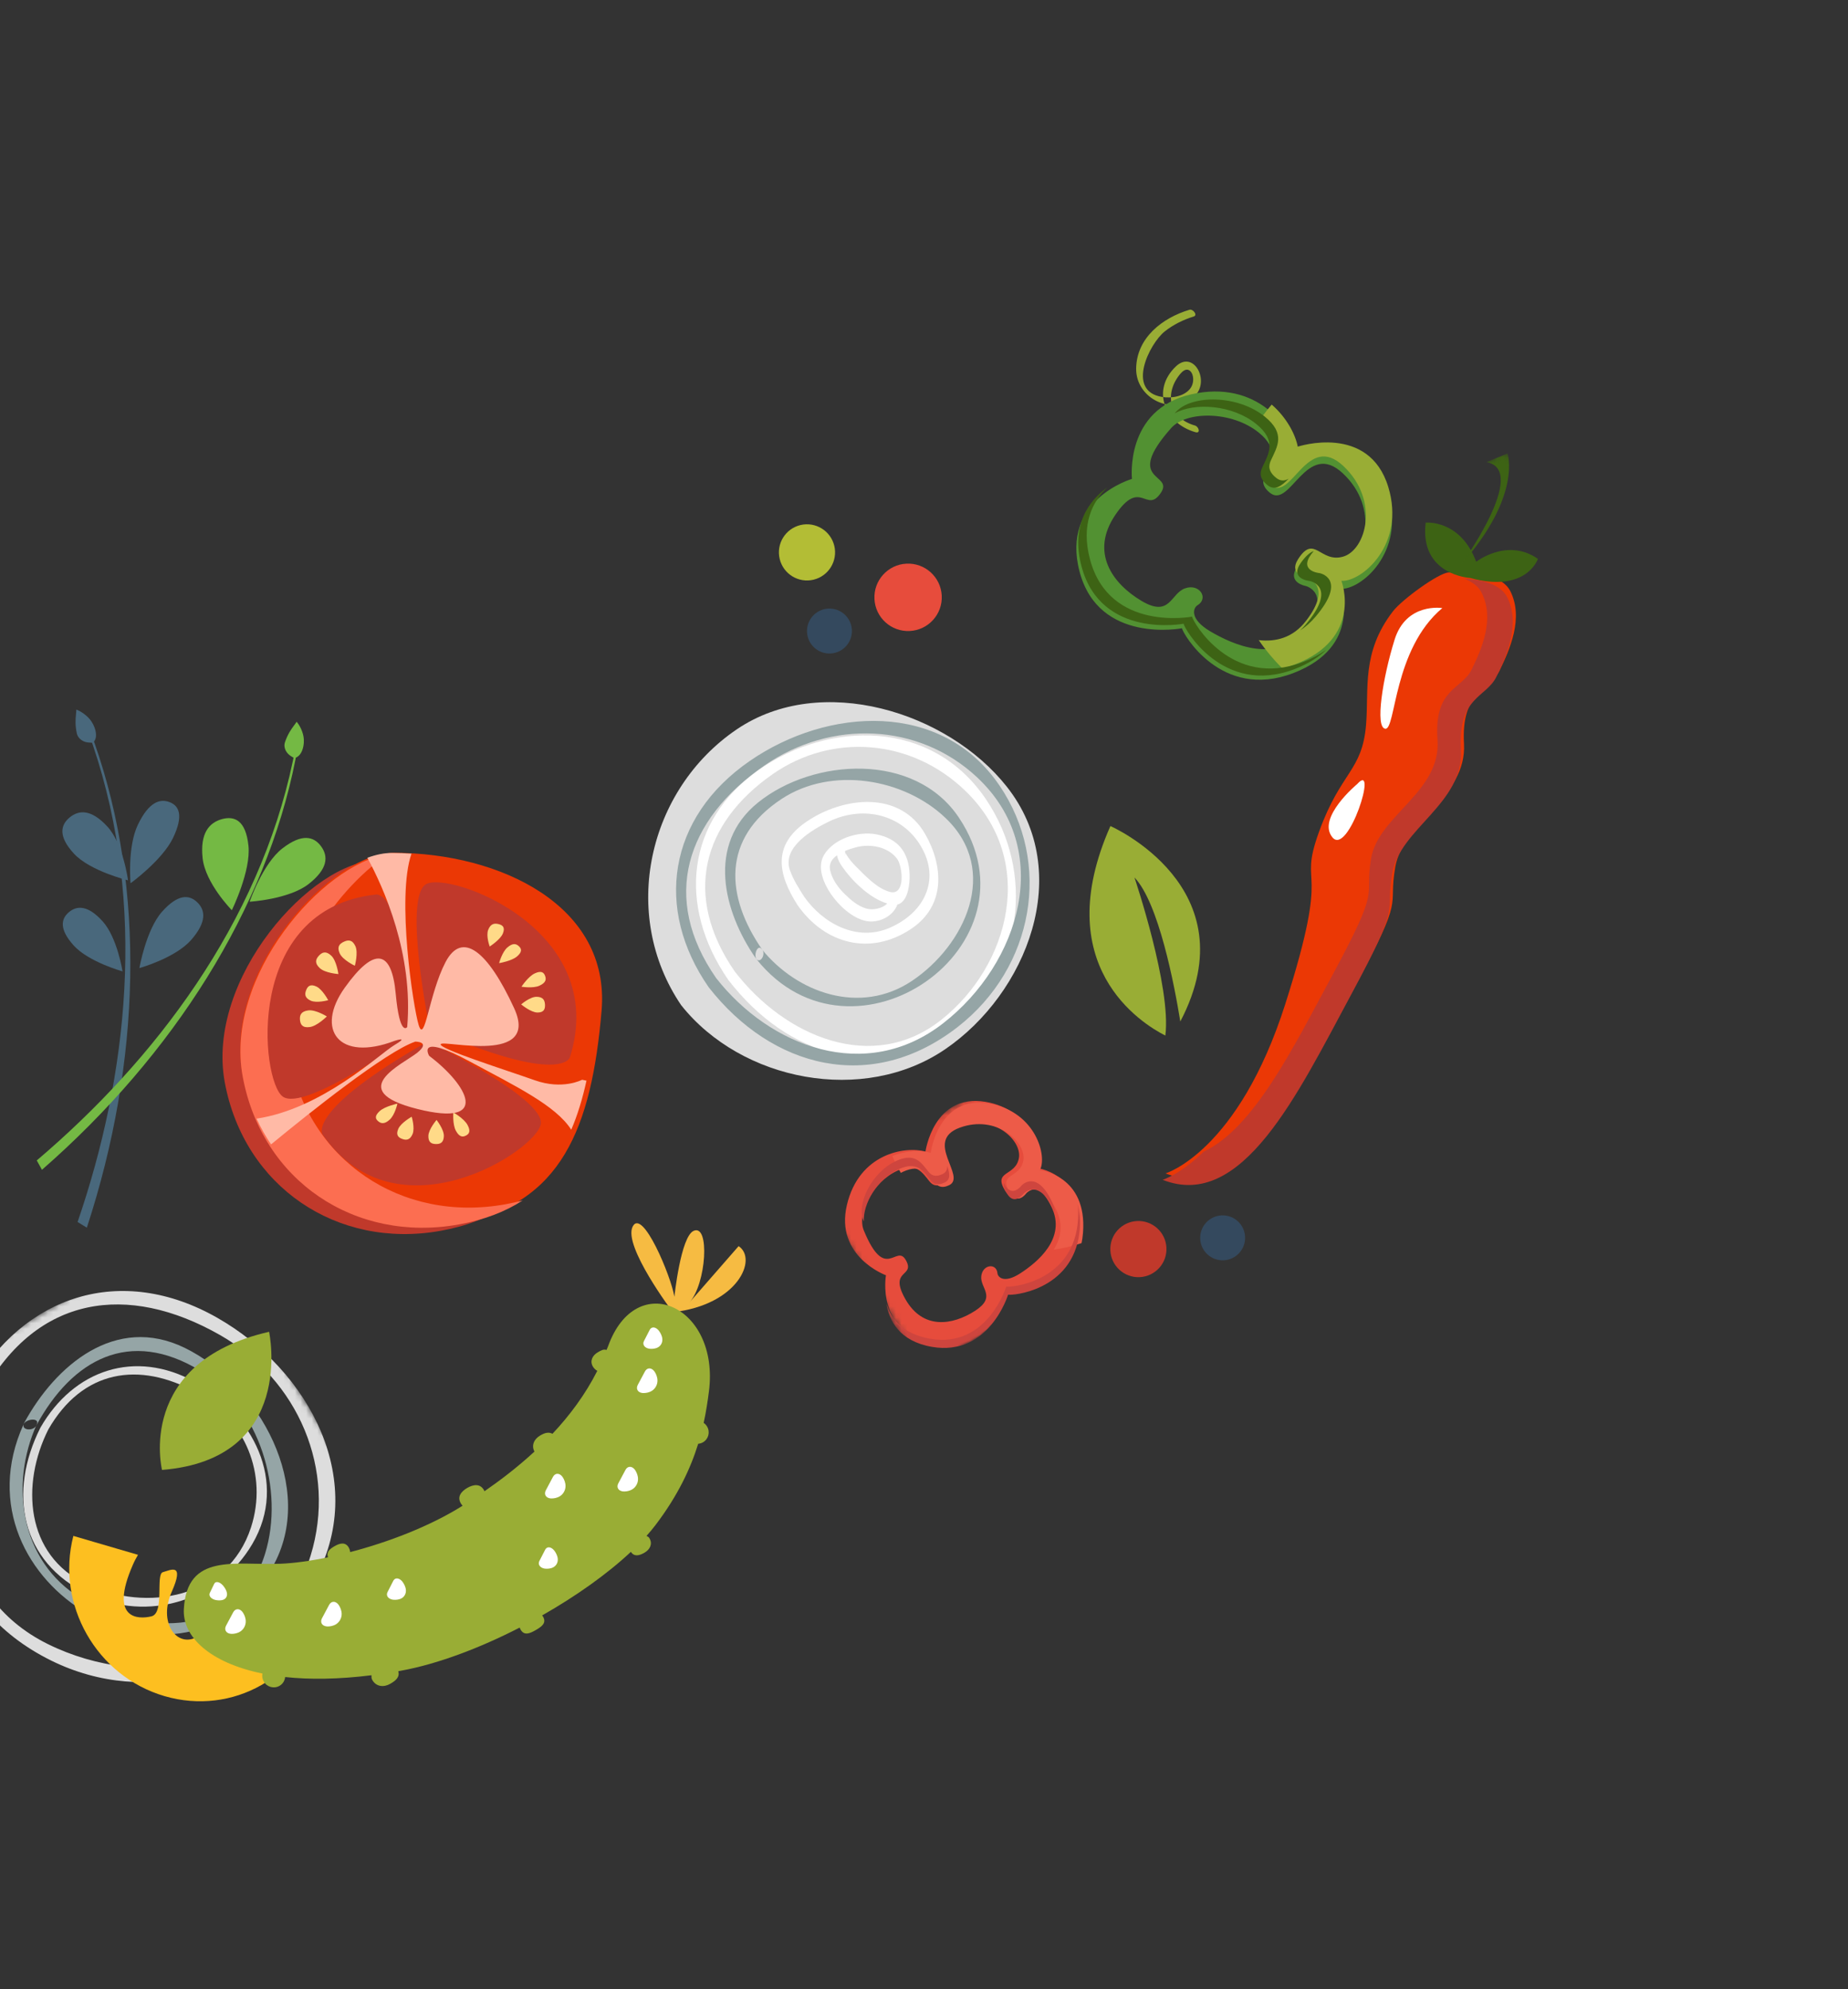 <svg width="329" height="354" viewBox="0 0 329 354" fill="none" xmlns="http://www.w3.org/2000/svg">
<rect x="0" y="0" width="329" height="354" fill="#333333" stroke="none"/>
<mask id="mask0" mask-type="alpha" maskUnits="userSpaceOnUse" x="-24" y="217" width="96" height="96">
<path fill-rule="evenodd" clip-rule="evenodd" d="M34.987 217.196L71.301 277.633L12.758 312.809L-23.556 252.372L34.987 217.196Z" fill="white"/>
</mask>
<g mask="url(#mask0)">
<path fill-rule="evenodd" clip-rule="evenodd" d="M39.171 237.612C53.134 245.564 59.984 261.608 55.298 276.87C49.002 297.417 25.732 301.111 8.521 292.615C-8.962 283.977 -10.505 263.424 -2.904 247.718C6.6 230.637 22.649 228.196 39.171 237.612ZM9.111 295.548C26.243 304.014 46.413 298.073 55.737 281.707C65.947 263.778 55.062 243.874 38.696 234.548C21.573 224.782 4.109 230.486 -5.176 247.186C-14.169 265.745 -10.332 285.946 9.111 295.548Z" fill="#DDDDDD"/>
</g>
<path fill-rule="evenodd" clip-rule="evenodd" d="M34.96 247.834C43.612 252.597 47.74 262.408 44.689 271.836C40.576 284.529 26.016 287.003 15.345 281.93C4.505 276.778 3.719 264.141 8.602 254.419C14.685 243.823 24.726 242.184 34.96 247.834ZM15.688 283.738C26.312 288.787 38.956 284.958 44.917 274.805C51.448 263.693 44.824 251.545 34.69 245.953C24.084 240.091 13.132 243.753 7.189 254.106C1.409 265.6 3.629 277.991 15.688 283.738Z" fill="#DDDDDD"/>
<path fill-rule="evenodd" clip-rule="evenodd" d="M6.441 253.756C12.825 241.976 23.056 236.257 35.691 243.985C46.306 250.473 50.663 265.211 47.204 276.494C42.653 291.401 25.715 291.298 14.457 284.497C3.483 277.888 1.746 264.091 6.544 253.513C7.113 252.27 4.648 252.507 4.201 253.492C-8.859 282.232 33.033 306.239 48.511 278.901C56.456 264.881 46.108 246.354 32.888 239.894C20.555 233.886 9.868 243.009 4.309 253.243C3.58 254.612 5.904 254.758 6.441 253.756Z" fill="#95A5A6"/>
<path fill-rule="evenodd" clip-rule="evenodd" d="M131.208 129.784C146.189 119.656 168.7 126.686 179.23 140.001C191.378 155.363 182.752 176.846 168.302 186.722C153.747 196.678 132.003 192.435 121.264 178.896C110.299 162.742 115.335 140.513 131.208 129.784Z" fill="#DDDDDD"/>
<path fill-rule="evenodd" clip-rule="evenodd" d="M137.565 137.782C148.121 130.428 162.216 131.448 171.843 140.737C184.798 153.23 179.658 171.932 167.6 181.49C155.365 191.188 139.757 184.524 130.794 172.887C121.465 159.341 125.084 146.474 137.565 137.782ZM169.967 182.164C181.97 172.655 184.396 155.408 175.533 142.255C165.815 127.851 147.529 128.362 135.164 136.972C122.216 145.987 120.521 161.136 129.642 174.384C140.232 188.134 156.354 192.956 169.967 182.164Z" fill="white"/>
<path fill-rule="evenodd" clip-rule="evenodd" d="M136.107 136.237C148.007 128.017 163.562 128.658 173.912 138.311C187.836 151.284 181.563 171.495 167.925 182.112C154.079 192.908 137.038 186.263 127.497 174.08C117.61 159.855 122.025 145.95 136.107 136.237ZM170.516 182.768C184.091 172.189 187.33 153.624 177.944 139.815C167.658 124.686 147.426 125.816 133.472 135.443C118.87 145.518 116.509 161.807 126.171 175.717C137.439 190.112 155.116 194.769 170.516 182.768Z" fill="#95A5A6"/>
<path fill-rule="evenodd" clip-rule="evenodd" d="M140.644 154.913C139.15 150.796 144.642 147.64 147.615 146.203C153.304 143.451 160.016 144.714 163.555 149.992C167.651 156.093 164.864 162.346 158.338 165.155C152.528 167.648 146.494 164.336 143.183 159.625C142.212 158.105 141.256 156.617 140.644 154.913ZM162.214 165.32C168.35 161.227 167.99 154.229 164.743 148.511C160.259 140.609 150.136 141.788 143.598 146.235C137.432 150.421 138.486 155.628 141.993 161.098C146.863 168.04 154.945 170.177 162.214 165.32Z" fill="white"/>
<path fill-rule="evenodd" clip-rule="evenodd" d="M135.748 169.09C129.081 159.507 128.497 149.216 139.131 142.207C148.063 136.311 161.001 138.544 168.367 145.619C178.118 154.964 171.74 168.311 162.329 174.597C153.174 180.708 141.931 176.776 135.601 168.913C134.859 167.992 134.121 170.02 134.703 170.752C151.912 192.145 185.931 168.277 170.712 145.521C162.902 133.841 144.82 134.876 134.94 142.847C125.743 150.271 128.769 162.244 134.557 170.567C135.336 171.675 136.313 169.903 135.748 169.09Z" fill="#95A5A6"/>
<path fill-rule="evenodd" clip-rule="evenodd" d="M159.611 159.836C159.611 159.836 163.223 158.152 161.068 153.443C158.905 148.732 151.482 148.756 148.745 152.055C146.003 155.364 146.871 159.368 151.414 161.898C155.947 164.422 159.004 162.909 159.611 159.836Z" fill="#DDDDDD"/>
<path fill-rule="evenodd" clip-rule="evenodd" d="M147.783 154.857C147.537 153.696 148.133 152.853 149.021 152.221C149.122 152.926 149.508 153.632 149.903 154.203C151.602 156.686 154.797 159.867 157.953 160.806C157.063 161.731 155.385 162.022 154.244 161.71C152.715 161.277 151.407 160.133 150.307 159.047C149.163 157.918 148.119 156.444 147.783 154.857ZM159.682 152.808C160.717 154.149 161.275 159.548 158.366 158.727C156.045 158.07 154.003 155.821 152.352 154.182C151.734 153.559 151.161 152.884 150.699 152.133C150.291 151.467 150.69 151.797 150.299 152.382C150.461 152.139 150.487 151.785 150.445 151.452C151.154 151.155 151.878 150.936 152.456 150.786C154.962 150.134 158.062 150.709 159.682 152.808ZM154.237 163.929C156.404 164.346 158.992 163.123 159.757 161C161.702 160.508 161.986 157.213 161.939 155.674C161.822 151.763 159.932 149.251 156.003 148.498C152.801 147.876 148.407 149.267 146.696 152.174C145.382 154.408 146.672 157.291 147.961 159.162C149.355 161.175 151.735 163.44 154.237 163.929Z" fill="white"/>
<path fill-rule="evenodd" clip-rule="evenodd" d="M23.243 157.204C23.243 157.204 28.894 153.113 30.812 149.124C32.717 145.129 31.895 143.406 30.169 142.755C28.447 142.099 26.471 142.779 24.557 146.768C22.644 150.76 23.243 157.204 23.243 157.204Z" fill="#49687C"/>
<path fill-rule="evenodd" clip-rule="evenodd" d="M22.792 156.684C22.792 156.684 21.96 150.17 19.082 147.076C16.219 143.984 14.03 144.146 12.401 145.49C10.774 146.838 10.319 148.859 13.184 151.954C16.062 155.048 22.792 156.684 22.792 156.684Z" fill="#49687C"/>
<path fill-rule="evenodd" clip-rule="evenodd" d="M21.813 172.888C21.813 172.888 20.897 166.889 18.267 163.972C15.633 161.06 13.691 161.159 12.271 162.345C10.856 163.539 10.501 165.383 13.139 168.298C15.781 171.208 21.813 172.888 21.813 172.888Z" fill="#49687C"/>
<path fill-rule="evenodd" clip-rule="evenodd" d="M24.816 172.3C24.816 172.3 31.154 170.54 34.011 167.317C36.856 164.077 36.558 161.985 35.127 160.602C33.699 159.206 31.68 159.067 28.824 162.294C25.986 165.527 24.816 172.3 24.816 172.3Z" fill="#49687C"/>
<path fill-rule="evenodd" clip-rule="evenodd" d="M13.587 126.297C13.583 126.565 13.558 126.844 13.526 127.15C13.444 127.967 13.354 128.993 13.666 130.479C13.898 131.593 14.962 132.131 15.847 132.161L16.388 132.191L16.569 132.715C26.156 161.128 22.739 191.494 13.814 217.491L15.459 218.503C25.122 189.025 25.917 158.222 16.86 132.343L16.735 132.009L16.908 131.698C17.237 131.1 17.186 129.836 16.312 128.454C15.604 127.342 14.243 126.503 13.587 126.297Z" fill="#49687C"/>
<path fill-rule="evenodd" clip-rule="evenodd" d="M44.445 160.49C44.445 160.49 51.407 160.074 54.92 157.359C58.431 154.625 58.448 152.393 57.169 150.639C55.888 148.881 53.789 148.275 50.271 151.002C46.756 153.725 44.445 160.49 44.445 160.49Z" fill="#74B944"/>
<path fill-rule="evenodd" clip-rule="evenodd" d="M41.274 161.999C41.274 161.999 44.721 154.977 44.229 150.5C43.753 146.02 41.777 145.175 39.519 145.786C37.269 146.405 35.589 148.258 36.071 152.732C36.556 157.213 41.274 161.999 41.274 161.999Z" fill="#74B944"/>
<path fill-rule="evenodd" clip-rule="evenodd" d="M52.804 128.463C52.662 128.691 52.501 128.908 52.314 129.159C51.827 129.822 51.23 130.649 50.742 132.075C50.385 133.136 51.039 134.112 51.794 134.574L52.256 134.857L52.147 135.398C46.072 164.35 27.601 188.651 6.546 206.535L7.47 208.201C30.95 187.697 47.333 161.747 52.592 135.22L52.654 134.874L52.954 134.687C53.547 134.344 54.156 133.236 54.094 131.629C54.04 130.333 53.279 128.952 52.804 128.463Z" fill="#74B944"/>
<path fill-rule="evenodd" clip-rule="evenodd" d="M202.917 227.307C200.161 227.445 197.814 225.322 197.675 222.563C197.538 219.805 199.658 217.46 202.418 217.32C205.177 217.182 207.521 219.304 207.659 222.061C207.799 224.82 205.679 227.166 202.917 227.307Z" fill="#C0392B"/>
<path fill-rule="evenodd" clip-rule="evenodd" d="M161.966 112.305C158.659 112.473 155.843 109.924 155.679 106.614C155.511 103.303 158.061 100.488 161.365 100.322C164.675 100.154 167.491 102.701 167.658 106.011C167.826 109.322 165.278 112.138 161.966 112.305Z" fill="#E74C3C"/>
<path fill-rule="evenodd" clip-rule="evenodd" d="M147.869 116.308C145.661 116.422 143.785 114.719 143.674 112.511C143.564 110.309 145.261 108.431 147.468 108.317C149.673 108.208 151.549 109.906 151.664 112.112C151.772 114.318 150.075 116.196 147.869 116.308Z" fill="#34495E"/>
<path fill-rule="evenodd" clip-rule="evenodd" d="M217.87 224.308C215.661 224.419 213.784 222.72 213.675 220.51C213.564 218.307 215.262 216.431 217.467 216.318C219.673 216.206 221.549 217.904 221.663 220.113C221.772 222.318 220.075 224.195 217.87 224.308Z" fill="#34495E"/>
<path fill-rule="evenodd" clip-rule="evenodd" d="M144.836 103.174C142.153 103.818 139.456 102.17 138.808 99.482C138.161 96.801 139.815 94.101 142.496 93.453C145.18 92.808 147.88 94.46 148.529 97.143C149.172 99.825 147.521 102.527 144.836 103.174Z" fill="#B3BD35"/>
<path fill-rule="evenodd" clip-rule="evenodd" d="M56.962 286.19L44.315 282.495C45.704 285.634 47.446 290.67 44.563 291.356C40.352 292.366 38.846 291.49 39.426 286.369C40.014 281.243 36.862 282.875 36.144 285.649C35.431 288.424 37.962 290.139 34.629 291.553C31.295 292.957 28.195 288.669 30.564 283.334C32.936 277.998 30.329 279.462 28.992 279.817C27.665 280.189 29.343 287.101 26.962 287.678C24.586 288.255 19.396 288.228 23.65 278.513C23.924 277.868 24.25 277.275 24.569 276.728L13.06 273.363C9.911 285.571 17.169 298.332 29.292 301.877C41.414 305.414 53.794 298.395 56.962 286.19Z" fill="#FDBF20"/>
<path fill-rule="evenodd" clip-rule="evenodd" d="M28.846 261.619C28.846 261.619 24.097 242.475 47.906 237.035C47.906 237.035 52.811 259.702 28.846 261.619Z" fill="#99AD35"/>
<path fill-rule="evenodd" clip-rule="evenodd" d="M210.132 181.809C209.061 175.218 206.267 160.659 201.969 156.176C201.969 156.176 208.575 175.741 207.467 184.313C203.172 182.135 186.679 171.861 197.687 147.023C197.687 147.023 222.657 157.926 210.132 181.809Z" fill="#99AD35"/>
<path fill-rule="evenodd" clip-rule="evenodd" d="M211.759 55.132C206.947 56.575 202.353 60.107 202.269 65.584C202.191 70.964 208.848 74.166 212.699 70.472C215.492 67.792 212.474 62.179 209.302 65.251C204.925 69.485 207.378 75.382 212.838 76.926C213.778 77.193 213.438 75.932 212.737 75.733C208.006 74.394 207.278 69.9 210.161 66.501C211.956 64.388 213.189 67.537 211.877 69.182C210.763 70.588 208.518 70.921 206.857 70.645C200.44 69.579 204.627 61.164 207.36 58.987C208.836 57.804 210.684 56.891 212.502 56.337C213.3 56.102 212.378 54.941 211.759 55.132Z" fill="#99AD35"/>
<path fill-rule="evenodd" clip-rule="evenodd" d="M119.784 233.546C119.784 233.546 110.911 221.798 112.625 218.327C114.343 214.848 119.483 227.173 120.063 230.805C120.063 230.805 121.18 220.076 123.495 219.065C126.404 217.785 125.763 228.464 122.743 231.812L131.495 221.79C134.923 224.044 131.404 232.256 119.784 233.546Z" fill="#F6BB42"/>
<path fill-rule="evenodd" clip-rule="evenodd" d="M108.257 239.606C108.168 239.829 108.071 240.046 107.983 240.267C107.439 240.081 106.972 240.364 106.436 240.676C105.464 241.238 104.975 242.228 105.548 243.214C105.742 243.553 106.021 243.807 106.338 243.982C104.2 248.205 101.408 251.942 98.356 255.185C97.65 254.805 96.937 255.044 96.198 255.473C95.096 256.103 94.56 257.227 95.146 258.355C92.141 261.129 89.062 263.467 86.252 265.414C86.214 265.347 86.187 265.263 86.144 265.189C85.481 264.047 84.33 264.171 83.191 264.817C82.057 265.479 81.37 266.41 82.03 267.556C82.123 267.717 82.242 267.858 82.356 267.993C76.471 271.685 69.07 274.492 62.342 276.244C62.314 275.966 62.228 275.689 62.083 275.42C61.507 274.437 60.557 274.619 59.579 275.18C58.694 275.692 58.043 276.238 58.406 277.167C55.228 277.829 52.325 278.221 49.977 278.315C41.943 278.642 33.267 276.274 32.729 286.4C32.471 291.267 37.293 295.929 46.722 297.859C46.628 298.33 46.697 298.835 46.957 299.286C47.528 300.271 48.783 300.612 49.758 300.049C50.355 299.713 50.702 299.111 50.764 298.48C55.129 298.951 60.264 298.896 66.133 298.162C66.145 298.548 66.091 298.675 66.296 299.033C66.977 300.206 68.323 300.357 69.487 299.678C70.473 299.114 71.197 298.492 70.908 297.439C71.094 297.399 71.276 297.373 71.46 297.343C77.948 296.151 85.413 293.328 92.518 289.68C92.565 289.799 92.614 289.92 92.677 290.034C93.322 291.144 94.287 290.753 95.389 290.118C96.494 289.481 97.317 288.847 96.68 287.738C96.634 287.658 96.571 287.588 96.516 287.514C102.565 284.074 108.131 280.127 112.315 276.2C112.906 277.105 113.802 276.89 114.748 276.344C115.721 275.784 116.204 274.791 115.634 273.804C115.46 273.504 115.375 273.532 115.098 273.361C115.687 272.698 116.231 272.047 116.725 271.396C120.714 266.138 122.953 261.318 124.299 256.964C124.588 256.939 124.879 256.862 125.146 256.703C126.127 256.142 126.464 254.891 125.887 253.904C125.729 253.627 125.514 253.408 125.275 253.245C125.708 251.271 125.984 249.408 126.21 247.654C128.164 232.444 113.284 225.673 108.257 239.606Z" fill="#99AD35"/>
<path fill-rule="evenodd" clip-rule="evenodd" d="M43.496 289.595C44.224 288.226 43.159 286.884 43.159 286.884C42.633 286.222 41.894 286.254 41.514 286.958L40.244 289.343C39.869 290.05 40.243 290.7 41.078 290.786C41.078 290.786 42.769 290.965 43.496 289.595Z" fill="white"/>
<path fill-rule="evenodd" clip-rule="evenodd" d="M117.749 239.172C118.339 238.018 117.22 236.746 117.22 236.746C116.665 236.121 115.972 236.094 115.667 236.689L114.637 238.695C114.335 239.289 114.742 239.893 115.539 240.036C115.539 240.036 117.159 240.32 117.749 239.172Z" fill="white"/>
<path fill-rule="evenodd" clip-rule="evenodd" d="M99.134 278.307C99.723 277.155 98.604 275.885 98.604 275.885C98.049 275.258 97.356 275.225 97.053 275.825L96.022 277.833C95.717 278.427 96.126 279.027 96.922 279.175C96.922 279.175 98.543 279.458 99.134 278.307Z" fill="white"/>
<path fill-rule="evenodd" clip-rule="evenodd" d="M72.094 283.843C72.683 282.691 71.566 281.414 71.566 281.414C71.013 280.795 70.315 280.765 70.013 281.359L68.989 283.369C68.681 283.959 69.086 284.563 69.887 284.707C69.887 284.707 71.505 284.99 72.094 283.843Z" fill="white"/>
<path fill-rule="evenodd" clip-rule="evenodd" d="M40.317 284.215C40.77 283.283 39.602 282.084 39.602 282.084C39.026 281.497 38.363 281.407 38.133 281.893L37.347 283.523C37.12 284.01 37.552 284.558 38.319 284.754C38.319 284.754 39.873 285.153 40.317 284.215Z" fill="white"/>
<path fill-rule="evenodd" clip-rule="evenodd" d="M116.795 246.739C117.524 245.373 116.46 244.023 116.46 244.023C115.931 243.368 115.189 243.396 114.815 244.1L113.543 246.486C113.169 247.196 113.546 247.843 114.38 247.93C114.38 247.93 116.069 248.109 116.795 246.739Z" fill="white"/>
<path fill-rule="evenodd" clip-rule="evenodd" d="M113.331 264.256C114.064 262.89 112.995 261.539 112.995 261.539C112.466 260.883 111.723 260.909 111.352 261.617L110.079 264.003C109.702 264.709 110.08 265.356 110.917 265.447C110.917 265.447 112.607 265.627 113.331 264.256Z" fill="white"/>
<path fill-rule="evenodd" clip-rule="evenodd" d="M100.424 265.496C101.155 264.134 100.088 262.781 100.088 262.781C99.56 262.126 98.817 262.154 98.443 262.857L97.175 265.245C96.799 265.951 97.172 266.6 98.01 266.688C98.01 266.688 99.697 266.864 100.424 265.496Z" fill="white"/>
<path fill-rule="evenodd" clip-rule="evenodd" d="M60.572 288.279C61.301 286.916 60.236 285.566 60.236 285.566C59.71 284.91 58.967 284.938 58.591 285.642L57.319 288.028C56.946 288.737 57.322 289.385 58.157 289.471C58.157 289.471 59.848 289.65 60.572 288.279Z" fill="white"/>
<path fill-rule="evenodd" clip-rule="evenodd" d="M257.87 101.89C261.479 101.726 267.278 102.004 268.893 105.229C271.283 110.006 268.795 115.582 266.966 119.355C265.128 123.121 260.097 122.857 260.634 132.36C261.171 141.873 249.787 146.367 248.407 154.278C247.026 162.187 250.405 158.594 240.968 176.086C231.536 193.575 221.624 214.419 207.501 208.844C207.501 208.844 220.429 205.007 228.825 178.682C237.219 152.353 230.922 158.844 234.825 148.048C238.727 137.253 242.52 137.29 243.202 128.975C243.73 122.528 242.347 116.135 247.979 108.811C249.618 106.678 256.132 101.971 257.87 101.89Z" fill="#EB3805"/>
<path fill-rule="evenodd" clip-rule="evenodd" d="M247.869 155.384C249.245 147.466 260.631 142.977 260.087 133.452C259.543 123.939 264.577 124.208 266.412 120.437C268.24 116.661 270.725 111.082 268.333 106.297C267.158 103.95 263.763 103.167 260.613 102.977C261.994 103.494 263.139 104.278 263.731 105.421C266.172 110.114 263.783 115.492 262.015 119.132C260.25 122.774 255.255 122.427 255.92 131.685C256.592 140.954 245.357 145.133 244.09 152.81C242.836 160.48 246.137 157.039 237.025 173.905C230.242 186.44 223.231 200.769 214.283 204.979C210.11 209.046 206.983 209.981 206.983 209.981C221.114 215.571 231.017 194.711 240.441 177.21C249.872 159.705 246.492 163.301 247.869 155.384Z" fill="#C0392B"/>
<path fill-rule="evenodd" clip-rule="evenodd" d="M262.807 99.982C262.807 99.982 268.347 95.65 273.798 99.471C273.798 99.471 271.753 105.613 261.727 102.867C261.727 102.867 252.687 102.383 253.813 93.018C253.813 93.018 259.967 92.407 262.807 99.982Z" fill="#3D6314"/>
<mask id="mask1" mask-type="alpha" maskUnits="userSpaceOnUse" x="253" y="80" width="22" height="21">
<path fill-rule="evenodd" clip-rule="evenodd" d="M268.072 80.175L274.932 91.593L260.127 100.488L253.267 89.071L268.072 80.175Z" fill="white"/>
</mask>
<g mask="url(#mask1)">
<path fill-rule="evenodd" clip-rule="evenodd" d="M260.128 100.488C260.128 100.488 272.352 83.628 264.616 82.252L268.388 80.702C268.388 80.702 270.991 88.205 260.128 100.488Z" fill="#3D6314"/>
</g>
<path fill-rule="evenodd" clip-rule="evenodd" d="M256.774 108.226C256.774 108.226 250.342 107.175 248.268 113.885C246.18 120.59 244.748 129.507 246.63 129.704C248.516 129.902 248.023 115.569 256.774 108.226Z" fill="white"/>
<path fill-rule="evenodd" clip-rule="evenodd" d="M241.605 139.562C241.605 139.562 234.379 145.556 237.201 149.023C240.024 152.498 245.46 135.255 241.605 139.562Z" fill="white"/>
<path fill-rule="evenodd" clip-rule="evenodd" d="M78.399 219.068C59.992 222.352 43.478 211.21 40.022 192.669C36.572 174.131 55.615 153.14 67.1 153.163C85.823 153.199 105.534 162.526 103.93 181.27C102.153 202.087 96.809 215.781 78.399 219.068Z" fill="#C0392B"/>
<path fill-rule="evenodd" clip-rule="evenodd" d="M81.566 217.695C63.163 220.978 46.642 209.836 43.19 191.293C39.736 172.763 58.783 151.767 70.263 151.787C88.983 151.823 108.701 161.155 107.099 179.892C105.319 200.709 99.972 214.407 81.566 217.695Z" fill="#EB3805"/>
<path fill-rule="evenodd" clip-rule="evenodd" d="M93.059 213.655C92.071 213.915 91.048 214.146 89.973 214.34C71.46 217.692 54.886 206.577 51.469 188.011C48.929 174.161 58.969 158.902 69.034 152.044C57.405 153.727 39.939 173.813 43.204 191.587C46.618 210.158 63.193 221.272 81.705 217.924C86.229 217.107 89.958 215.659 93.059 213.655Z" fill="#FC6E51"/>
<path fill-rule="evenodd" clip-rule="evenodd" d="M76.182 185.354C76.182 185.354 96.906 195.38 96.285 200.018C95.664 204.663 70.691 221.023 57.431 201.928C57.431 201.928 54.29 197.762 76.182 185.354Z" fill="#C0392B"/>
<path fill-rule="evenodd" clip-rule="evenodd" d="M76.49 183.053C76.49 183.053 71.728 159.743 75.85 157.366C79.976 154.991 108.628 165.377 101.46 188.186C101.46 188.186 100.054 193.364 76.49 183.053Z" fill="#C0392B"/>
<path fill-rule="evenodd" clip-rule="evenodd" d="M73.217 184.339C73.217 184.339 54.27 198.034 50.333 195.166C46.404 192.308 43.345 161.67 67.02 159.202C67.02 159.202 72.297 158.437 73.217 184.339Z" fill="#C0392B"/>
<path fill-rule="evenodd" clip-rule="evenodd" d="M69.393 199.26C68.456 200.125 67.84 199.981 67.344 199.574C66.839 199.16 66.639 198.637 67.58 197.766C68.521 196.898 70.748 196.427 70.748 196.427C70.748 196.427 70.334 198.39 69.393 199.26Z" fill="#FFDA88"/>
<path fill-rule="evenodd" clip-rule="evenodd" d="M73.447 201.85C72.977 202.942 72.304 202.971 71.605 202.709C70.906 202.454 70.435 202.001 70.906 200.914C71.374 199.824 73.294 198.756 73.294 198.756C73.294 198.756 73.908 200.758 73.447 201.85Z" fill="#FFDA88"/>
<path fill-rule="evenodd" clip-rule="evenodd" d="M79.02 202.202C78.987 203.383 78.361 203.634 77.606 203.618C76.844 203.607 76.233 203.338 76.264 202.156C76.302 200.974 77.721 199.33 77.721 199.33C77.721 199.33 79.056 201.021 79.02 202.202Z" fill="#FFDA88"/>
<path fill-rule="evenodd" clip-rule="evenodd" d="M83.228 200.21C83.845 201.344 83.517 201.828 82.943 202.115C82.375 202.406 81.776 202.391 81.16 201.25C80.541 200.117 80.709 197.993 80.709 197.993C80.709 197.993 82.611 199.073 83.228 200.21Z" fill="#FFDA88"/>
<path fill-rule="evenodd" clip-rule="evenodd" d="M60.482 169.691C59.941 168.509 60.446 167.962 61.221 167.612C61.986 167.251 62.728 167.22 63.272 168.401C63.807 169.581 63.172 171.885 63.172 171.885C63.172 171.885 61.023 170.874 60.482 169.691Z" fill="#FFDA88"/>
<path fill-rule="evenodd" clip-rule="evenodd" d="M56.918 172.295C55.961 171.396 56.206 170.704 56.779 170.089C57.346 169.481 58.013 169.189 58.971 170.086C59.931 170.989 60.245 173.363 60.245 173.363C60.245 173.363 57.873 173.199 56.918 172.295Z" fill="#FFDA88"/>
<path fill-rule="evenodd" clip-rule="evenodd" d="M55.328 178.103C54.244 177.612 54.227 176.938 54.501 176.238C54.765 175.541 55.227 175.082 56.311 175.573C57.395 176.061 58.429 178.015 58.429 178.015C58.429 178.015 56.414 178.586 55.328 178.103Z" fill="#FFDA88"/>
<path fill-rule="evenodd" clip-rule="evenodd" d="M55.142 182.797C53.826 182.972 53.484 182.343 53.405 181.529C53.329 180.709 53.558 180.004 54.883 179.831C56.2 179.659 58.186 180.906 58.186 180.906C58.186 180.906 56.467 182.625 55.142 182.797Z" fill="#FFDA88"/>
<path fill-rule="evenodd" clip-rule="evenodd" d="M95.54 177.41C96.711 177.424 96.99 178.056 97.027 178.828C97.058 179.605 96.829 180.224 95.659 180.211C94.485 180.184 92.784 178.765 92.784 178.765C92.784 178.765 94.368 177.388 95.54 177.41Z" fill="#FFDA88"/>
<path fill-rule="evenodd" clip-rule="evenodd" d="M95.218 173.24C96.375 172.707 96.822 173.08 97.044 173.688C97.273 174.291 97.21 174.901 96.04 175.433C94.887 175.964 92.836 175.614 92.836 175.614C92.836 175.614 94.05 173.77 95.218 173.24Z" fill="#FFDA88"/>
<path fill-rule="evenodd" clip-rule="evenodd" d="M90.341 168.618C91.31 167.789 91.905 167.967 92.376 168.409C92.853 168.853 93.018 169.394 92.046 170.228C91.078 171.056 88.858 171.419 88.858 171.419C88.858 171.419 89.369 169.456 90.341 168.618Z" fill="#FFDA88"/>
<path fill-rule="evenodd" clip-rule="evenodd" d="M86.915 165.486C87.347 164.386 88.029 164.289 88.749 164.468C89.474 164.643 89.969 165.028 89.533 166.127C89.103 167.23 87.183 168.46 87.183 168.46C87.183 168.46 86.482 166.593 86.915 165.486Z" fill="#FFDA88"/>
<path fill-rule="evenodd" clip-rule="evenodd" d="M101.699 201.071C102.832 198.438 103.711 195.522 104.411 192.339C104.149 192.285 103.909 192.226 103.636 192.175C103.636 192.175 100.19 194.041 95.195 192.263C90.205 190.484 77.846 186.6 78.469 185.827C79.074 185.056 96.191 189.536 91.522 179.421C86.861 169.293 82.275 165.56 79.306 171.262C76.338 176.965 75.633 185.977 74.534 182.431C73.579 179.345 70.555 159.696 73.257 151.931C72.093 151.854 70.924 151.813 69.765 151.809C68.4 151.803 66.932 152.109 65.404 152.666C68.316 158.031 73.621 169.818 72.493 182.797C72.493 182.797 71.167 184.649 70.448 176.849C69.732 169.04 66.655 168.395 61.371 175.801C56.076 183.216 60.275 189.06 70.276 185.244C70.276 185.244 73.087 184.311 70.126 186.064C67.652 187.534 57.326 197.375 45.674 199.096C46.423 200.714 47.287 202.249 48.256 203.682C55.027 198.109 68.772 187.128 73.932 185.392C73.932 185.392 76.772 185.356 74.297 187.355C71.826 189.355 61.129 194.076 74.295 197.374C87.461 200.686 83.308 193.118 76.403 187.916C76.403 187.916 73.884 183.659 83.72 188.967C91.793 193.326 98.952 196.752 101.699 201.071Z" fill="#FFBAA6"/>
<mask id="mask2" mask-type="alpha" maskUnits="userSpaceOnUse" x="145" y="191" width="53" height="53">
<path fill-rule="evenodd" clip-rule="evenodd" d="M178.51 191.632L197.72 223.603L164.468 243.583L145.258 211.612L178.51 191.632Z" fill="white"/>
</mask>
<g mask="url(#mask2)">
<path fill-rule="evenodd" clip-rule="evenodd" d="M161.209 231.264C158.081 225.802 163.062 227.384 161.246 224.244C159.565 221.327 157.606 228.304 153.774 218.97C152.556 216.008 155.359 210.367 159.741 208.371C163.109 206.838 164.18 208.662 165.442 210.221C165.919 210.808 166.582 211.344 167.994 210.675C171.264 209.127 163.45 202.857 170.047 200.422C176.643 197.987 182.007 202.866 181.389 206.142C180.773 209.421 176.754 208.295 178.923 211.906C180.273 214.152 181.847 211.967 181.847 211.967C181.847 211.967 184.375 209.088 187.168 214.748C189.961 220.408 184.625 224.684 181.674 226.608C178.725 228.533 177.635 227.276 177.578 226.625C177.422 224.757 174.933 225.004 174.695 227.138C174.453 229.267 177.503 230.8 173.547 233.329C169.594 235.856 164.336 236.723 161.209 231.264ZM179.501 229.961C180.071 230.195 190.995 229.614 191.969 218.883C192.902 208.625 184.33 207.831 184.33 207.831C185.731 205.413 183.78 197.497 175.429 196.103C166.197 194.568 164.762 204.953 164.762 204.953C161.168 203.958 152.954 205.255 150.776 214.458C148.598 223.659 157.728 226.974 157.728 226.974C157.728 226.974 155.885 237.123 166.118 239.199C176.414 241.29 179.501 229.961 179.501 229.961Z" fill="#E64C3C"/>
</g>
<path fill-rule="evenodd" clip-rule="evenodd" d="M160.377 208.752C160.505 208.687 160.627 208.615 160.757 208.553C164.078 207.052 165.159 208.893 166.426 210.47C166.906 211.062 167.569 211.607 168.961 210.95C172.185 209.435 164.374 203.067 170.886 200.697C177.396 198.326 182.763 203.273 182.186 206.55C181.61 209.831 177.616 208.658 179.804 212.301C181.166 214.567 182.703 212.394 182.703 212.394C182.703 212.394 185.177 209.536 188.004 215.239C189.38 218.008 188.843 220.425 187.6 222.403C189.265 222.186 190.925 221.801 192.55 221.252C192.669 220.681 192.757 220.077 192.806 219.434C193.621 209.162 185.118 208.275 185.118 208.275C186.481 205.867 184.464 197.912 176.174 196.425C167.008 194.789 165.696 205.182 165.696 205.182C164.043 204.704 161.414 204.71 158.865 205.759C159.304 206.772 159.807 207.772 160.377 208.752Z" fill="#ED5B48"/>
<path fill-rule="evenodd" clip-rule="evenodd" d="M153.797 217.393C153.602 214.301 156.173 209.825 159.951 208.113C163.291 206.599 164.366 208.431 165.629 209.999C166.107 210.588 166.769 211.129 168.17 210.467C169.297 209.936 169.09 208.828 168.616 207.51C168.655 208.142 168.456 208.653 167.796 208.965C166.396 209.626 165.735 209.086 165.256 208.496C163.994 206.931 162.915 205.098 159.577 206.612C155.231 208.579 152.482 214.209 153.707 217.181C153.738 217.254 153.768 217.321 153.797 217.393Z" fill="#CE453E"/>
<mask id="mask3" mask-type="alpha" maskUnits="userSpaceOnUse" x="157" y="212" width="41" height="33">
<path fill-rule="evenodd" clip-rule="evenodd" d="M190.598 212.294L197.586 223.924L164.156 244.011L157.168 232.381L190.598 212.294Z" fill="white"/>
</mask>
<g mask="url(#mask3)">
<path fill-rule="evenodd" clip-rule="evenodd" d="M179.473 230.42C180.034 230.632 190.938 229.802 192.171 219.36C192.414 217.314 192.243 215.67 191.827 214.34C191.979 215.371 192.003 216.554 191.844 217.915C190.613 228.354 179.706 229.187 179.146 228.976C179.146 228.976 175.79 240.046 165.58 238.27C160.643 237.41 158.605 234.626 157.809 231.995C158.266 234.968 160.047 238.695 165.906 239.715C176.118 241.494 179.473 230.42 179.473 230.42Z" fill="#CE453E"/>
</g>
<path fill-rule="evenodd" clip-rule="evenodd" d="M181.874 210.993C181.874 210.993 180.259 213.172 178.944 210.983C178.849 210.825 178.77 210.678 178.701 210.539C178.614 210.988 178.761 211.579 179.288 212.455C180.603 214.644 182.217 212.466 182.217 212.466C182.217 212.466 184.798 209.59 187.503 215.118C187.641 215.404 187.756 215.682 187.855 215.958C187.768 215.218 187.553 214.445 187.164 213.646C184.455 208.117 181.874 210.993 181.874 210.993Z" fill="#CE453E"/>
<path fill-rule="evenodd" clip-rule="evenodd" d="M198.56 91.643C203.077 84.979 204.077 91.568 206.669 87.712C209.077 84.137 199.931 85.849 208.507 76.182C211.23 73.115 219.319 73.117 224.104 76.998C227.775 79.979 226.28 82.239 225.201 84.561C224.797 85.443 224.555 86.5 226.127 87.739C229.761 90.601 232.558 78.115 239.099 84.276C245.644 90.436 243.065 99.331 238.939 100.481C234.818 101.631 233.832 96.4 230.901 100.926C229.08 103.743 232.493 104.303 232.493 104.303C232.493 104.303 237.241 105.562 232.302 111.962C227.365 118.359 219.411 114.684 215.522 112.404C211.636 110.124 212.462 108.161 213.183 107.732C215.248 106.487 213.551 103.788 210.959 104.719C208.368 105.653 208.331 110.007 203.175 106.918C198.023 103.831 194.044 98.312 198.56 91.643ZM210.431 111.818C210.485 112.601 217.345 124.758 230.257 119.794C242.61 115.046 238.659 104.799 238.659 104.799C242.244 105.03 250.257 98.317 247.126 87.981C243.663 76.559 230.886 80.8 230.886 80.8C229.992 76.125 223.843 67.474 212.007 70.198C200.172 72.922 201.525 85.238 201.525 85.238C201.525 85.238 188.793 88.881 192.2 101.754C195.626 114.705 210.431 111.818 210.431 111.818Z" fill="#529132"/>
<path fill-rule="evenodd" clip-rule="evenodd" d="M223.859 75.367C224.007 75.478 224.162 75.58 224.306 75.697C227.955 78.67 226.479 80.912 225.416 83.218C225.018 84.093 224.781 85.143 226.343 86.38C229.953 89.234 232.691 76.829 239.192 82.973C245.696 89.114 243.164 97.95 239.077 99.082C234.995 100.214 234.003 95.011 231.111 99.502C229.313 102.298 232.698 102.864 232.698 102.864C232.698 102.864 237.408 104.129 232.529 110.478C230.162 113.56 227.083 114.27 224.096 113.932C225.317 115.717 226.727 117.404 228.298 118.958C229.021 118.777 229.762 118.55 230.525 118.259C242.756 113.572 238.813 103.376 238.813 103.376C242.365 103.614 250.291 96.964 247.158 86.678C243.695 75.313 231.041 79.495 231.041 79.495C230.624 77.344 229.089 74.344 226.4 72.006C225.497 73.061 224.646 74.181 223.859 75.367Z" fill="#99AD35"/>
<path fill-rule="evenodd" clip-rule="evenodd" d="M209.119 73.579C212.641 71.588 219.41 72.032 223.636 75.455C227.37 78.48 225.846 80.779 224.744 83.141C224.332 84.035 224.084 85.112 225.682 86.369C226.965 87.376 228.147 86.505 229.424 85.202C228.701 85.609 227.985 85.669 227.232 85.078C225.636 83.825 225.879 82.743 226.297 81.855C227.393 79.487 228.919 77.192 225.182 74.164C220.323 70.223 212.087 70.228 209.316 73.353C209.245 73.429 209.185 73.501 209.119 73.579Z" fill="#3D6314"/>
<path fill-rule="evenodd" clip-rule="evenodd" d="M210.722 111.008C210.781 111.793 217.664 123.976 230.463 119.088C232.972 118.129 234.793 116.935 236.111 115.645C234.995 116.446 233.634 117.189 231.968 117.83C219.167 122.722 212.283 110.533 212.227 109.751C212.227 109.751 197.537 112.554 194.063 99.594C192.381 93.324 194.505 89.267 197.131 86.747C193.929 89.082 190.561 93.41 192.556 100.85C196.033 113.81 210.722 111.008 210.722 111.008Z" fill="#3D6314"/>
<path fill-rule="evenodd" clip-rule="evenodd" d="M234.917 102.001C234.917 102.001 231.215 101.676 233.418 98.673C233.579 98.454 233.728 98.264 233.876 98.087C233.243 98.301 232.539 98.874 231.658 100.075C229.457 103.077 233.158 103.401 233.158 103.401C233.158 103.401 238.273 104.344 232.396 111.225C232.093 111.578 231.782 111.899 231.468 112.201C232.403 111.594 233.307 110.814 234.155 109.82C240.031 102.942 234.917 102.001 234.917 102.001Z" fill="#3D6314"/>
</svg>
